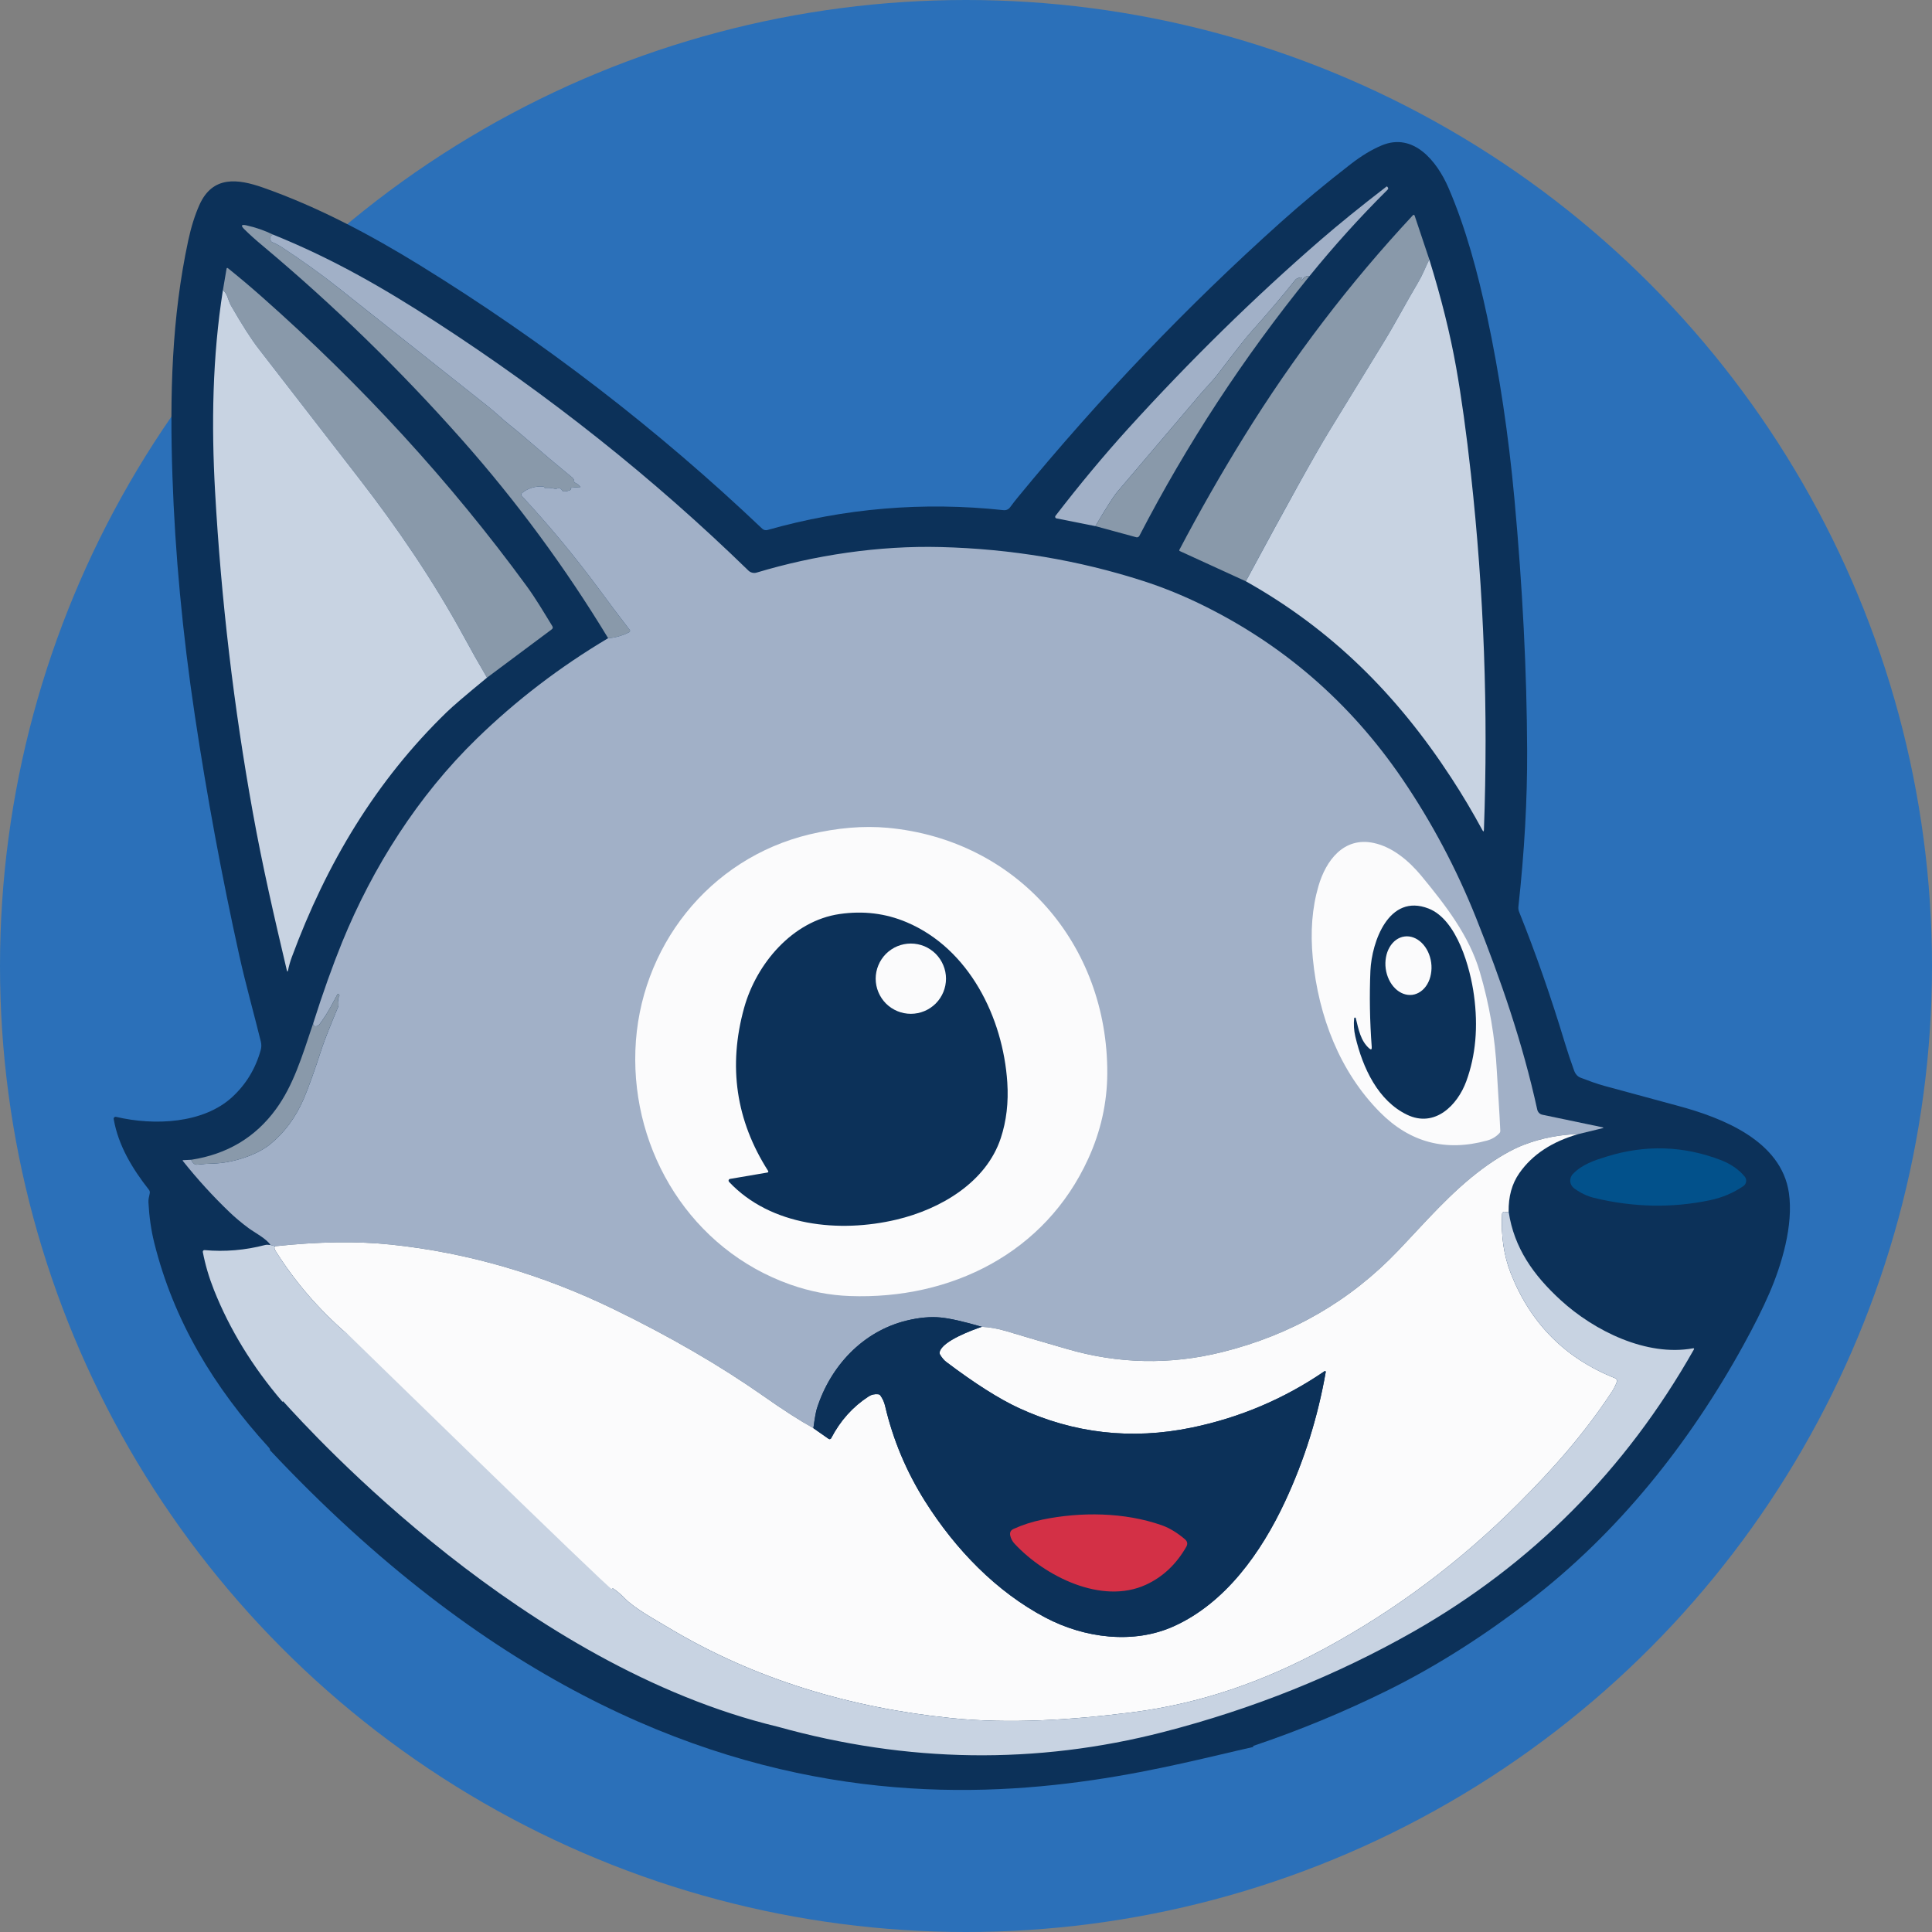 <svg width="40" height="40" viewBox="0 0 40 40" fill="none" xmlns="http://www.w3.org/2000/svg">
<rect x="0" y="0" width="40" height="40" fill="#808080" stroke="none"/>
<g clip-path="url(#clip0_1210_5156)">
<circle cx="20" cy="20" r="20" fill="#2B70B9"/>
<path d="M25.948 36.149C25.949 36.147 25.951 36.145 25.954 36.145C26.907 35.824 27.837 35.439 28.744 34.99C29.782 34.475 30.76 33.84 31.67 33.141C33.499 31.735 34.974 29.89 36.1 27.842C36.315 27.451 36.492 27.098 36.63 26.781C36.888 26.187 37.135 25.364 37.037 24.696C36.879 23.619 35.661 23.143 34.747 22.897C34.235 22.758 33.725 22.62 33.217 22.482C33.053 22.437 32.884 22.374 32.723 22.312C32.662 22.288 32.617 22.239 32.59 22.164C32.518 21.964 32.454 21.775 32.4 21.595C32.111 20.639 31.795 19.734 31.452 18.88C31.438 18.846 31.433 18.81 31.437 18.771C31.562 17.63 31.622 16.554 31.618 15.542C31.611 13.898 31.523 12.162 31.355 10.333C31.233 9.006 31.044 7.745 30.789 6.549C30.597 5.652 30.348 4.718 29.988 3.886C29.748 3.332 29.263 2.738 28.61 3.009C28.404 3.095 28.193 3.222 27.974 3.391C27.45 3.796 26.962 4.202 26.509 4.608C24.576 6.341 22.766 8.235 21.078 10.29C21.023 10.356 20.97 10.425 20.918 10.496C20.882 10.546 20.835 10.568 20.776 10.562C19.111 10.384 17.482 10.521 15.89 10.973C15.871 10.978 15.851 10.979 15.832 10.974C15.812 10.969 15.795 10.96 15.781 10.946C13.616 8.889 11.255 7.072 8.7 5.496C7.673 4.863 6.585 4.284 5.446 3.884C4.928 3.702 4.403 3.629 4.129 4.242C4.035 4.452 3.958 4.697 3.898 4.975C3.553 6.581 3.514 8.179 3.57 9.856C3.624 11.458 3.778 13.111 4.034 14.814C4.283 16.474 4.589 18.13 4.954 19.782C5.089 20.39 5.252 20.962 5.4 21.564C5.415 21.625 5.414 21.684 5.397 21.743C5.289 22.129 5.092 22.452 4.807 22.714C4.21 23.263 3.194 23.31 2.402 23.123C2.396 23.122 2.389 23.122 2.383 23.124C2.376 23.125 2.37 23.129 2.365 23.133C2.361 23.138 2.357 23.144 2.355 23.15C2.353 23.156 2.352 23.163 2.354 23.169C2.449 23.718 2.743 24.201 3.084 24.634C3.099 24.654 3.105 24.676 3.101 24.701C3.091 24.769 3.069 24.819 3.073 24.891C3.089 25.192 3.129 25.471 3.193 25.728C3.595 27.344 4.424 28.717 5.57 29.974C5.583 29.989 5.59 30.006 5.59 30.025C14.498 39.512 22.612 36.911 25.948 36.169C25.947 36.167 25.945 36.165 25.945 36.163C25.944 36.16 25.944 36.158 25.944 36.155C25.945 36.153 25.946 36.151 25.948 36.149Z" fill="#0C3159"/>
<path d="M27.107 5.722C27.049 5.707 27.001 5.73 26.964 5.793C26.963 5.795 26.962 5.796 26.96 5.797C26.959 5.798 26.957 5.798 26.955 5.799C26.953 5.799 26.952 5.799 26.95 5.798C26.948 5.797 26.947 5.796 26.946 5.795C26.938 5.788 26.937 5.782 26.941 5.776C26.96 5.749 26.953 5.738 26.921 5.745C26.871 5.754 26.837 5.77 26.819 5.793C26.552 6.128 26.253 6.481 25.921 6.851C25.805 6.979 25.569 7.279 25.211 7.75C25.104 7.89 24.978 8.014 24.863 8.148C24.285 8.826 23.708 9.505 23.132 10.184C23.053 10.278 22.902 10.514 22.679 10.893L21.873 10.733C21.867 10.732 21.862 10.729 21.858 10.726C21.854 10.722 21.85 10.717 21.848 10.712C21.846 10.707 21.846 10.701 21.846 10.696C21.847 10.69 21.849 10.685 21.853 10.68C22.353 10.03 22.854 9.429 23.353 8.878C24.638 7.463 25.965 6.161 27.334 4.974C27.715 4.644 28.171 4.274 28.704 3.864C28.711 3.859 28.717 3.859 28.723 3.866L28.733 3.879C28.738 3.886 28.741 3.894 28.741 3.903C28.741 3.912 28.737 3.92 28.73 3.926C28.157 4.495 27.616 5.094 27.107 5.722Z" fill="#A1B0C7"/>
<path d="M29.592 5.371C29.553 5.452 29.516 5.532 29.481 5.612C29.443 5.697 29.402 5.775 29.36 5.848C29.114 6.261 28.879 6.707 28.642 7.095C28.267 7.705 27.893 8.315 27.52 8.926C27.225 9.407 26.649 10.443 25.793 12.035L24.426 11.409C24.424 11.408 24.422 11.406 24.42 11.405C24.419 11.403 24.417 11.401 24.416 11.398C24.416 11.396 24.415 11.393 24.416 11.391C24.416 11.388 24.416 11.386 24.418 11.383C24.835 10.59 25.279 9.812 25.75 9.05C26.774 7.394 27.942 5.862 29.254 4.455C29.256 4.452 29.259 4.45 29.263 4.449C29.266 4.448 29.27 4.448 29.273 4.449C29.277 4.45 29.28 4.451 29.282 4.454C29.285 4.456 29.287 4.459 29.288 4.463L29.592 5.371Z" fill="#8999AA"/>
<path d="M5.659 4.86C5.602 4.869 5.583 4.908 5.603 4.975C5.608 4.995 5.621 5.009 5.64 5.016C5.71 5.046 5.778 5.081 5.842 5.123C6.264 5.4 6.657 5.682 7.02 5.971C8.037 6.778 9.065 7.593 10.105 8.416C10.262 8.541 10.403 8.681 10.56 8.806C10.677 8.898 10.793 8.994 10.907 9.093C11.213 9.359 11.527 9.624 11.849 9.888C11.875 9.91 11.888 9.935 11.887 9.964C11.886 9.978 11.893 9.989 11.905 9.995C11.943 10.011 11.976 10.036 12.006 10.069C12.025 10.09 12.02 10.099 11.992 10.095C11.939 10.087 11.884 10.089 11.828 10.1C11.822 10.101 11.818 10.104 11.814 10.108C11.809 10.114 11.81 10.119 11.816 10.123C11.826 10.13 11.826 10.136 11.814 10.142C11.768 10.165 11.719 10.175 11.669 10.174C11.655 10.173 11.645 10.167 11.639 10.155C11.613 10.109 11.577 10.097 11.529 10.117C11.514 10.123 11.499 10.124 11.482 10.119C11.422 10.102 11.358 10.097 11.292 10.104C11.278 10.105 11.269 10.099 11.264 10.086C11.261 10.078 11.254 10.074 11.245 10.073C11.076 10.063 10.931 10.108 10.807 10.208C10.803 10.212 10.799 10.216 10.797 10.221C10.794 10.226 10.793 10.232 10.792 10.237C10.792 10.243 10.793 10.248 10.794 10.254C10.796 10.259 10.799 10.264 10.803 10.268C11.377 10.887 11.91 11.53 12.402 12.197C12.611 12.481 12.823 12.763 13.038 13.043C13.041 13.047 13.043 13.051 13.043 13.056C13.044 13.06 13.044 13.065 13.043 13.069C13.042 13.073 13.04 13.078 13.037 13.081C13.035 13.085 13.031 13.088 13.027 13.089C12.881 13.163 12.736 13.205 12.591 13.213C11.707 11.755 10.7 10.387 9.571 9.112C8.291 7.666 6.914 6.324 5.438 5.088C5.289 4.964 5.163 4.85 5.059 4.747C4.98 4.669 4.995 4.642 5.103 4.666C5.293 4.708 5.479 4.772 5.659 4.86Z" fill="#8999AA"/>
<path d="M5.659 4.859C6.878 5.352 7.924 5.952 9.018 6.661C11.376 8.188 13.535 9.906 15.496 11.814C15.518 11.835 15.545 11.85 15.575 11.857C15.604 11.864 15.635 11.864 15.665 11.855C16.868 11.493 18.195 11.293 19.475 11.326C20.931 11.363 22.33 11.597 23.673 12.03C24.054 12.153 24.433 12.305 24.811 12.486C26.539 13.317 27.948 14.533 29.038 16.134C29.646 17.029 30.152 17.983 30.559 19C31.07 20.279 31.522 21.582 31.827 22.973C31.833 23 31.846 23.024 31.865 23.043C31.885 23.062 31.909 23.075 31.936 23.08L33.176 23.339C33.204 23.345 33.204 23.352 33.176 23.359L32.683 23.479C32.288 23.491 31.916 23.563 31.566 23.696C31.3 23.797 31.009 23.965 30.693 24.198C30.035 24.686 29.51 25.303 28.95 25.89C27.951 26.938 26.734 27.639 25.298 27.995C24.224 28.261 23.155 28.239 22.09 27.929C21.678 27.809 21.256 27.686 20.825 27.557C20.657 27.507 20.491 27.478 20.328 27.47C19.954 27.361 19.671 27.297 19.479 27.278C19.267 27.256 19.03 27.278 18.768 27.342C17.863 27.564 17.192 28.283 16.912 29.165C16.893 29.224 16.869 29.359 16.84 29.568C16.565 29.416 16.219 29.192 15.8 28.899C14.896 28.266 13.864 27.668 12.704 27.104C11.247 26.396 9.705 25.936 8.096 25.768C7.4 25.695 6.601 25.706 5.699 25.802L5.6 25.777C5.522 25.648 5.269 25.518 5.144 25.425C5.001 25.319 4.872 25.211 4.757 25.101C4.408 24.767 4.084 24.411 3.785 24.035C3.783 24.034 3.783 24.032 3.782 24.03C3.782 24.028 3.782 24.027 3.783 24.025C3.784 24.023 3.785 24.022 3.786 24.021C3.788 24.02 3.789 24.02 3.791 24.02L3.96 24.012C3.971 24.047 3.993 24.076 4.025 24.099C4.041 24.111 4.06 24.116 4.081 24.113C4.196 24.1 4.307 24.092 4.412 24.09C4.827 24.079 5.324 23.91 5.592 23.692C5.891 23.45 6.123 23.133 6.291 22.744C6.387 22.518 6.513 22.168 6.667 21.693C6.714 21.55 6.824 21.27 6.998 20.853C7.012 20.82 7.013 20.769 7.001 20.7C6.997 20.678 7.003 20.658 7.017 20.64C7.028 20.626 7.03 20.612 7.023 20.597C7.008 20.569 6.994 20.569 6.98 20.597C6.933 20.687 6.882 20.782 6.826 20.882C6.767 20.989 6.696 21.098 6.614 21.208C6.599 21.228 6.577 21.242 6.554 21.246C6.53 21.251 6.506 21.246 6.487 21.232C6.485 21.231 6.485 21.215 6.485 21.185C6.685 20.554 6.885 19.995 7.084 19.506C7.716 17.957 8.654 16.476 9.871 15.293C10.687 14.499 11.593 13.806 12.591 13.213C12.736 13.204 12.881 13.163 13.027 13.089C13.031 13.087 13.035 13.084 13.037 13.081C13.04 13.077 13.042 13.073 13.043 13.069C13.044 13.064 13.044 13.06 13.043 13.056C13.043 13.051 13.041 13.047 13.038 13.043C12.823 12.763 12.611 12.481 12.402 12.197C11.91 11.53 11.377 10.887 10.803 10.268C10.799 10.264 10.796 10.259 10.795 10.253C10.793 10.248 10.792 10.242 10.792 10.237C10.793 10.231 10.794 10.226 10.797 10.221C10.8 10.216 10.803 10.211 10.807 10.208C10.931 10.108 11.076 10.063 11.245 10.073C11.254 10.073 11.261 10.078 11.265 10.086C11.269 10.099 11.278 10.104 11.292 10.103C11.358 10.097 11.422 10.102 11.483 10.119C11.499 10.123 11.514 10.123 11.529 10.117C11.577 10.096 11.613 10.109 11.639 10.155C11.645 10.166 11.655 10.173 11.669 10.173C11.72 10.175 11.768 10.165 11.814 10.142C11.826 10.136 11.826 10.13 11.816 10.123C11.81 10.119 11.809 10.114 11.814 10.108C11.818 10.104 11.822 10.101 11.828 10.1C11.884 10.089 11.939 10.087 11.992 10.095C12.02 10.099 12.025 10.09 12.006 10.069C11.976 10.036 11.943 10.011 11.905 9.994C11.893 9.988 11.887 9.978 11.887 9.964C11.888 9.935 11.875 9.91 11.849 9.888C11.527 9.624 11.213 9.359 10.907 9.093C10.793 8.994 10.678 8.898 10.56 8.805C10.404 8.681 10.262 8.541 10.105 8.416C9.065 7.592 8.037 6.777 7.02 5.97C6.657 5.682 6.264 5.4 5.842 5.123C5.778 5.081 5.71 5.045 5.64 5.016C5.621 5.008 5.608 4.995 5.603 4.975C5.583 4.908 5.602 4.869 5.659 4.859Z" fill="#A1B0C7"/>
<path d="M29.592 5.371C29.84 6.169 30.025 6.914 30.148 7.607C30.258 8.226 30.36 8.963 30.454 9.816C30.724 12.272 30.814 14.727 30.723 17.18C30.721 17.22 30.711 17.223 30.692 17.188C30.491 16.817 30.277 16.455 30.047 16.104C28.924 14.382 27.575 13.036 25.794 12.035C26.65 10.444 27.225 9.407 27.52 8.926C27.893 8.315 28.268 7.705 28.642 7.095C28.88 6.707 29.114 6.261 29.36 5.848C29.402 5.776 29.443 5.697 29.481 5.612C29.516 5.532 29.553 5.452 29.592 5.371Z" fill="#C8D3E2"/>
<path d="M10.083 14.03C9.915 13.743 9.754 13.457 9.598 13.171C8.97 12.017 8.214 10.913 7.433 9.904C6.751 9.022 6.058 8.129 5.356 7.223C5.205 7.028 5.013 6.728 4.779 6.323C4.764 6.296 4.742 6.242 4.715 6.16C4.694 6.097 4.66 6.046 4.615 6.008L4.69 5.567C4.693 5.545 4.704 5.541 4.722 5.555C4.958 5.745 5.191 5.941 5.42 6.144C7.501 7.984 9.326 9.978 10.897 12.125C11.095 12.395 11.261 12.68 11.435 12.963C11.451 12.99 11.447 13.013 11.422 13.031L10.083 14.03Z" fill="#8999AA"/>
<path d="M27.107 5.722C25.749 7.397 24.576 9.188 23.589 11.095C23.583 11.106 23.573 11.115 23.562 11.12C23.55 11.126 23.537 11.127 23.525 11.123L22.679 10.893C22.902 10.514 23.053 10.278 23.132 10.184C23.708 9.505 24.285 8.826 24.863 8.148C24.978 8.013 25.104 7.89 25.211 7.75C25.569 7.279 25.805 6.979 25.92 6.851C26.253 6.481 26.552 6.128 26.819 5.793C26.837 5.77 26.871 5.754 26.921 5.745C26.953 5.738 26.96 5.749 26.941 5.776C26.937 5.782 26.938 5.788 26.945 5.795C26.947 5.796 26.948 5.797 26.95 5.798C26.951 5.798 26.953 5.799 26.955 5.799C26.957 5.798 26.959 5.798 26.96 5.797C26.962 5.796 26.963 5.795 26.964 5.793C27.001 5.73 27.049 5.706 27.107 5.722Z" fill="#8999AA"/>
<path d="M4.615 6.007C4.66 6.046 4.693 6.097 4.714 6.16C4.742 6.242 4.764 6.296 4.779 6.322C5.013 6.728 5.205 7.028 5.356 7.222C6.058 8.128 6.75 9.022 7.433 9.904C8.214 10.912 8.97 12.017 9.598 13.171C9.753 13.457 9.915 13.743 10.083 14.03C9.651 14.385 9.375 14.621 9.255 14.738C7.78 16.165 6.756 17.884 6.042 19.815C6.009 19.904 5.983 19.995 5.964 20.087C5.955 20.125 5.947 20.125 5.938 20.087C5.68 18.997 5.432 17.92 5.235 16.825C4.84 14.637 4.579 12.421 4.453 10.178C4.375 8.789 4.397 7.389 4.615 6.007Z" fill="#C8D3E2"/>
<path d="M22.53 23.992C21.642 25.938 19.695 26.91 17.594 26.833C17.177 26.818 16.765 26.738 16.358 26.594C14.313 25.867 13.081 23.858 13.155 21.746C13.229 19.622 14.673 17.773 16.765 17.274C17.338 17.138 17.876 17.093 18.38 17.139C21.063 17.388 22.937 19.555 22.925 22.224C22.922 22.832 22.791 23.421 22.53 23.992Z" fill="#FBFBFC"/>
<path d="M30.991 22.185C31.013 22.589 31.044 23 31.062 23.409C31.063 23.43 31.056 23.448 31.042 23.463C30.971 23.537 30.887 23.587 30.787 23.614C29.93 23.849 29.192 23.654 28.572 23.029C27.742 22.193 27.297 21.046 27.18 19.838C27.127 19.291 27.166 18.793 27.298 18.343C27.452 17.814 27.822 17.32 28.442 17.453C28.829 17.535 29.169 17.822 29.424 18.129C29.933 18.746 30.419 19.378 30.635 20.113C30.836 20.79 30.954 21.481 30.991 22.185Z" fill="#FBFBFC"/>
<path d="M28.343 21.702C28.386 21.741 28.405 21.732 28.4 21.674C28.36 21.139 28.351 20.614 28.373 20.098C28.4 19.504 28.752 18.489 29.576 18.81C30.171 19.041 30.442 20.051 30.517 20.607C30.606 21.259 30.553 21.852 30.358 22.386C30.177 22.881 29.708 23.357 29.131 23.079C28.534 22.791 28.215 22.119 28.06 21.457C28.031 21.33 28.023 21.205 28.037 21.081C28.038 21.078 28.04 21.074 28.042 21.071C28.045 21.069 28.049 21.067 28.053 21.067C28.057 21.067 28.061 21.068 28.064 21.07C28.067 21.072 28.07 21.076 28.07 21.08C28.13 21.321 28.169 21.543 28.343 21.702Z" fill="#0C3159"/>
<path d="M15.889 24.276C15.893 24.276 15.896 24.274 15.899 24.272C15.901 24.27 15.903 24.267 15.905 24.264C15.906 24.261 15.907 24.258 15.907 24.254C15.906 24.251 15.905 24.247 15.904 24.244C15.237 23.201 15.071 22.075 15.406 20.867C15.662 19.947 16.412 19.065 17.383 18.924C17.873 18.853 18.334 18.909 18.769 19.093C20.065 19.64 20.767 21.067 20.855 22.411C20.882 22.825 20.837 23.209 20.72 23.564C20.417 24.48 19.473 25.035 18.56 25.251C17.382 25.53 15.959 25.39 15.094 24.469C15.09 24.464 15.087 24.458 15.085 24.451C15.084 24.445 15.084 24.438 15.086 24.432C15.088 24.426 15.092 24.42 15.097 24.416C15.102 24.412 15.108 24.409 15.115 24.408L15.889 24.276Z" fill="#0C3159"/>
<path d="M29.242 20.597C29.117 20.613 28.989 20.566 28.886 20.465C28.782 20.363 28.712 20.217 28.69 20.056C28.679 19.977 28.681 19.897 28.695 19.82C28.708 19.744 28.734 19.673 28.77 19.611C28.806 19.549 28.852 19.497 28.905 19.459C28.958 19.421 29.017 19.397 29.079 19.389C29.204 19.372 29.332 19.42 29.435 19.521C29.539 19.622 29.609 19.769 29.631 19.929C29.642 20.009 29.64 20.089 29.626 20.165C29.613 20.242 29.587 20.313 29.551 20.375C29.515 20.437 29.469 20.488 29.416 20.526C29.363 20.564 29.304 20.588 29.242 20.597Z" fill="#FBFBFC"/>
<path d="M19.586 20.262C19.586 20.455 19.509 20.64 19.373 20.777C19.236 20.913 19.051 20.99 18.858 20.99C18.665 20.99 18.48 20.913 18.343 20.777C18.207 20.64 18.13 20.455 18.13 20.262C18.13 20.167 18.149 20.072 18.186 19.984C18.222 19.896 18.276 19.816 18.343 19.748C18.411 19.681 18.491 19.627 18.58 19.59C18.668 19.554 18.763 19.535 18.858 19.535C18.954 19.535 19.048 19.554 19.137 19.59C19.225 19.627 19.305 19.681 19.373 19.748C19.44 19.816 19.494 19.896 19.53 19.984C19.567 20.072 19.586 20.167 19.586 20.262Z" fill="#FBFBFC"/>
<path d="M3.959 24.012C4.703 23.897 5.287 23.548 5.713 22.964C6.071 22.473 6.248 21.893 6.485 21.185C6.485 21.215 6.485 21.231 6.487 21.232C6.506 21.246 6.53 21.251 6.554 21.247C6.577 21.242 6.599 21.228 6.614 21.209C6.696 21.098 6.767 20.99 6.826 20.882C6.882 20.782 6.933 20.687 6.98 20.597C6.994 20.569 7.008 20.569 7.023 20.597C7.03 20.612 7.028 20.626 7.017 20.64C7.003 20.658 6.997 20.678 7.001 20.701C7.013 20.769 7.012 20.82 6.998 20.853C6.824 21.27 6.714 21.55 6.667 21.693C6.513 22.168 6.387 22.518 6.291 22.744C6.123 23.134 5.891 23.45 5.592 23.692C5.324 23.91 4.827 24.08 4.412 24.09C4.307 24.092 4.196 24.1 4.081 24.113C4.06 24.116 4.041 24.111 4.025 24.099C3.993 24.076 3.971 24.047 3.959 24.012Z" fill="#8999AA"/>
<path d="M31.456 24.289C31.724 23.905 32.132 23.636 32.682 23.479C32.288 23.491 31.916 23.564 31.566 23.696C31.3 23.797 31.009 23.965 30.693 24.198C30.035 24.686 29.51 25.303 28.95 25.89C27.951 26.938 26.734 27.639 25.298 27.995C24.224 28.261 23.155 28.239 22.09 27.929C21.678 27.81 21.256 27.686 20.825 27.557C20.657 27.507 20.491 27.478 20.328 27.47C20.135 27.535 19.512 27.762 19.455 27.989C19.45 28.009 19.453 28.031 19.464 28.049C19.503 28.113 19.545 28.163 19.592 28.198C20.183 28.644 20.684 28.962 21.094 29.152C22.235 29.679 23.426 29.814 24.669 29.558C25.67 29.351 26.588 28.961 27.424 28.389C27.426 28.387 27.429 28.386 27.432 28.386C27.435 28.386 27.438 28.387 27.441 28.389C27.443 28.39 27.445 28.393 27.446 28.396C27.448 28.399 27.448 28.402 27.448 28.405C27.284 29.34 27.004 30.232 26.608 31.082C26.113 32.144 25.371 33.186 24.307 33.668C23.466 34.05 22.446 33.915 21.64 33.488C20.627 32.952 19.785 32.083 19.155 31.086C18.767 30.471 18.49 29.813 18.326 29.112C18.308 29.032 18.275 28.959 18.228 28.893C18.217 28.878 18.203 28.869 18.184 28.867C18.11 28.858 18.042 28.873 17.982 28.913C17.655 29.125 17.397 29.413 17.208 29.777C17.205 29.782 17.202 29.785 17.198 29.789C17.194 29.792 17.19 29.794 17.185 29.795C17.18 29.796 17.175 29.797 17.17 29.796C17.165 29.795 17.16 29.793 17.156 29.79L16.84 29.568C16.565 29.416 16.218 29.193 15.8 28.899C14.896 28.266 13.864 27.668 12.704 27.104C11.247 26.396 9.705 25.936 8.095 25.768C7.399 25.695 6.601 25.706 5.699 25.802C5.673 25.817 5.676 25.851 5.707 25.902C6.103 26.532 6.592 27.101 7.176 27.609C7.653 28.336 12.207 32.446 12.586 32.938C12.613 32.946 12.639 32.933 12.666 32.9C12.671 32.894 12.677 32.89 12.684 32.889C12.692 32.888 12.699 32.89 12.705 32.894C12.788 32.953 12.864 33.018 12.934 33.09C13.141 33.304 13.553 33.526 13.849 33.704C15.636 34.775 17.623 35.359 19.692 35.571C20.898 35.695 22.187 35.611 23.438 35.452C24.859 35.272 26.166 34.812 27.426 34.131C28.887 33.34 30.221 32.343 31.427 31.139C32.151 30.416 32.803 29.683 33.378 28.806C33.417 28.746 33.449 28.681 33.474 28.612C33.479 28.597 33.479 28.581 33.472 28.566C33.466 28.552 33.454 28.54 33.439 28.534C32.409 28.125 31.689 27.402 31.28 26.365C31.135 25.997 31.075 25.587 31.099 25.136C31.099 25.128 31.101 25.12 31.105 25.113C31.109 25.106 31.115 25.101 31.121 25.096C31.128 25.092 31.136 25.09 31.143 25.089C31.151 25.088 31.159 25.09 31.166 25.093C31.177 25.098 31.2 25.096 31.235 25.089C31.229 24.776 31.302 24.509 31.456 24.289Z" fill="#FBFBFC"/>
<path d="M33.259 23.947C34.065 23.695 34.858 23.72 35.638 24.022C35.818 24.092 35.999 24.208 36.122 24.36C36.134 24.374 36.143 24.391 36.148 24.409C36.153 24.427 36.154 24.446 36.151 24.465C36.149 24.483 36.142 24.501 36.133 24.517C36.123 24.532 36.11 24.546 36.095 24.556C35.889 24.698 35.659 24.795 35.404 24.849C34.615 25.014 33.814 24.998 33.001 24.8C32.863 24.766 32.727 24.702 32.594 24.606C32.495 24.534 32.479 24.397 32.566 24.305C32.757 24.107 33.007 24.025 33.259 23.947Z" fill="#02518B"/>
<path d="M31.235 25.089C31.348 25.837 31.746 26.399 32.311 26.917C33.011 27.558 34.092 28.089 35.049 27.916C35.074 27.911 35.081 27.92 35.068 27.943C33.655 30.438 31.718 32.384 29.258 33.784C27.663 34.69 25.938 35.383 24.081 35.861C21.452 36.537 18.792 36.5 16.102 35.75C10.865 34.492 6.528 29.751 5.84 28.988C5.485 28.595 6.233 27.839 7.142 27.567C7.142 27.567 12.639 32.933 12.666 32.9C12.666 32.9 12.677 32.891 12.684 32.889C12.691 32.889 12.699 32.89 12.705 32.895C12.787 32.953 12.864 33.018 12.934 33.09C13.141 33.305 13.553 33.526 13.848 33.704C15.636 34.775 17.623 35.359 19.692 35.571C20.898 35.695 22.187 35.611 23.437 35.452C24.859 35.272 26.166 34.812 27.426 34.131C28.887 33.34 30.22 32.343 31.427 31.139C32.151 30.416 32.803 29.683 33.377 28.806C33.417 28.746 33.449 28.682 33.474 28.612C33.479 28.597 33.479 28.581 33.472 28.566C33.465 28.552 33.453 28.54 33.439 28.534C32.408 28.125 31.689 27.402 31.28 26.365C31.135 25.997 31.075 25.587 31.099 25.136C31.099 25.128 31.101 25.12 31.105 25.113C31.109 25.106 31.115 25.101 31.121 25.096C31.128 25.092 31.135 25.09 31.143 25.089C31.151 25.088 31.159 25.09 31.166 25.093C31.177 25.098 31.2 25.096 31.235 25.089Z" fill="#C8D3E2"/>
<path d="M5.6 25.777L5.699 25.802C5.673 25.818 5.676 25.851 5.708 25.903C6.103 26.532 6.593 27.101 7.176 27.61C6.52 27.912 6.082 28.378 5.863 29.009C5.858 29.023 5.85 29.025 5.84 29.013C5.224 28.291 4.755 27.523 4.431 26.71C4.326 26.446 4.249 26.183 4.199 25.922C4.198 25.916 4.199 25.911 4.2 25.906C4.201 25.901 4.204 25.897 4.207 25.893C4.211 25.889 4.215 25.887 4.22 25.884C4.224 25.883 4.229 25.882 4.234 25.882C4.655 25.92 5.074 25.885 5.491 25.776C5.515 25.77 5.551 25.77 5.6 25.777Z" fill="#C8D3E2"/>
<path d="M20.328 27.47C20.135 27.535 19.512 27.762 19.456 27.989C19.451 28.009 19.454 28.031 19.465 28.049C19.503 28.113 19.546 28.163 19.592 28.198C20.183 28.644 20.684 28.962 21.094 29.152C22.235 29.679 23.426 29.814 24.669 29.558C25.67 29.351 26.589 28.961 27.424 28.389C27.427 28.387 27.43 28.387 27.433 28.386C27.435 28.386 27.438 28.387 27.441 28.389C27.443 28.391 27.445 28.393 27.447 28.396C27.448 28.399 27.448 28.402 27.448 28.405C27.284 29.34 27.004 30.232 26.608 31.082C26.113 32.145 25.371 33.186 24.307 33.668C23.466 34.05 22.447 33.915 21.64 33.488C20.627 32.953 19.785 32.083 19.155 31.086C18.767 30.471 18.491 29.813 18.326 29.113C18.308 29.032 18.275 28.959 18.228 28.893C18.217 28.878 18.203 28.869 18.185 28.867C18.11 28.858 18.042 28.873 17.982 28.913C17.655 29.125 17.397 29.413 17.208 29.777C17.206 29.782 17.202 29.786 17.198 29.789C17.194 29.792 17.19 29.794 17.185 29.795C17.18 29.797 17.175 29.797 17.17 29.796C17.165 29.795 17.16 29.793 17.156 29.79L16.84 29.569C16.869 29.359 16.893 29.224 16.912 29.165C17.192 28.283 17.863 27.564 18.768 27.342C19.03 27.278 19.267 27.257 19.479 27.278C19.671 27.297 19.954 27.361 20.328 27.47Z" fill="#0C3159"/>
<path d="M21.582 31.462C22.377 31.298 23.28 31.308 24.051 31.578C24.226 31.639 24.394 31.75 24.533 31.869C24.585 31.914 24.594 31.966 24.56 32.026C24.351 32.39 24.072 32.651 23.724 32.811C22.806 33.231 21.63 32.632 21.008 31.964C20.96 31.913 20.93 31.856 20.916 31.793C20.902 31.728 20.925 31.681 20.986 31.654C21.171 31.57 21.37 31.506 21.582 31.462Z" fill="#D33046"/>
</g>
<defs>
<clipPath id="clip0_1210_5156">
<rect width="40" height="40" fill="white"/>
</clipPath>
</defs>
</svg>
